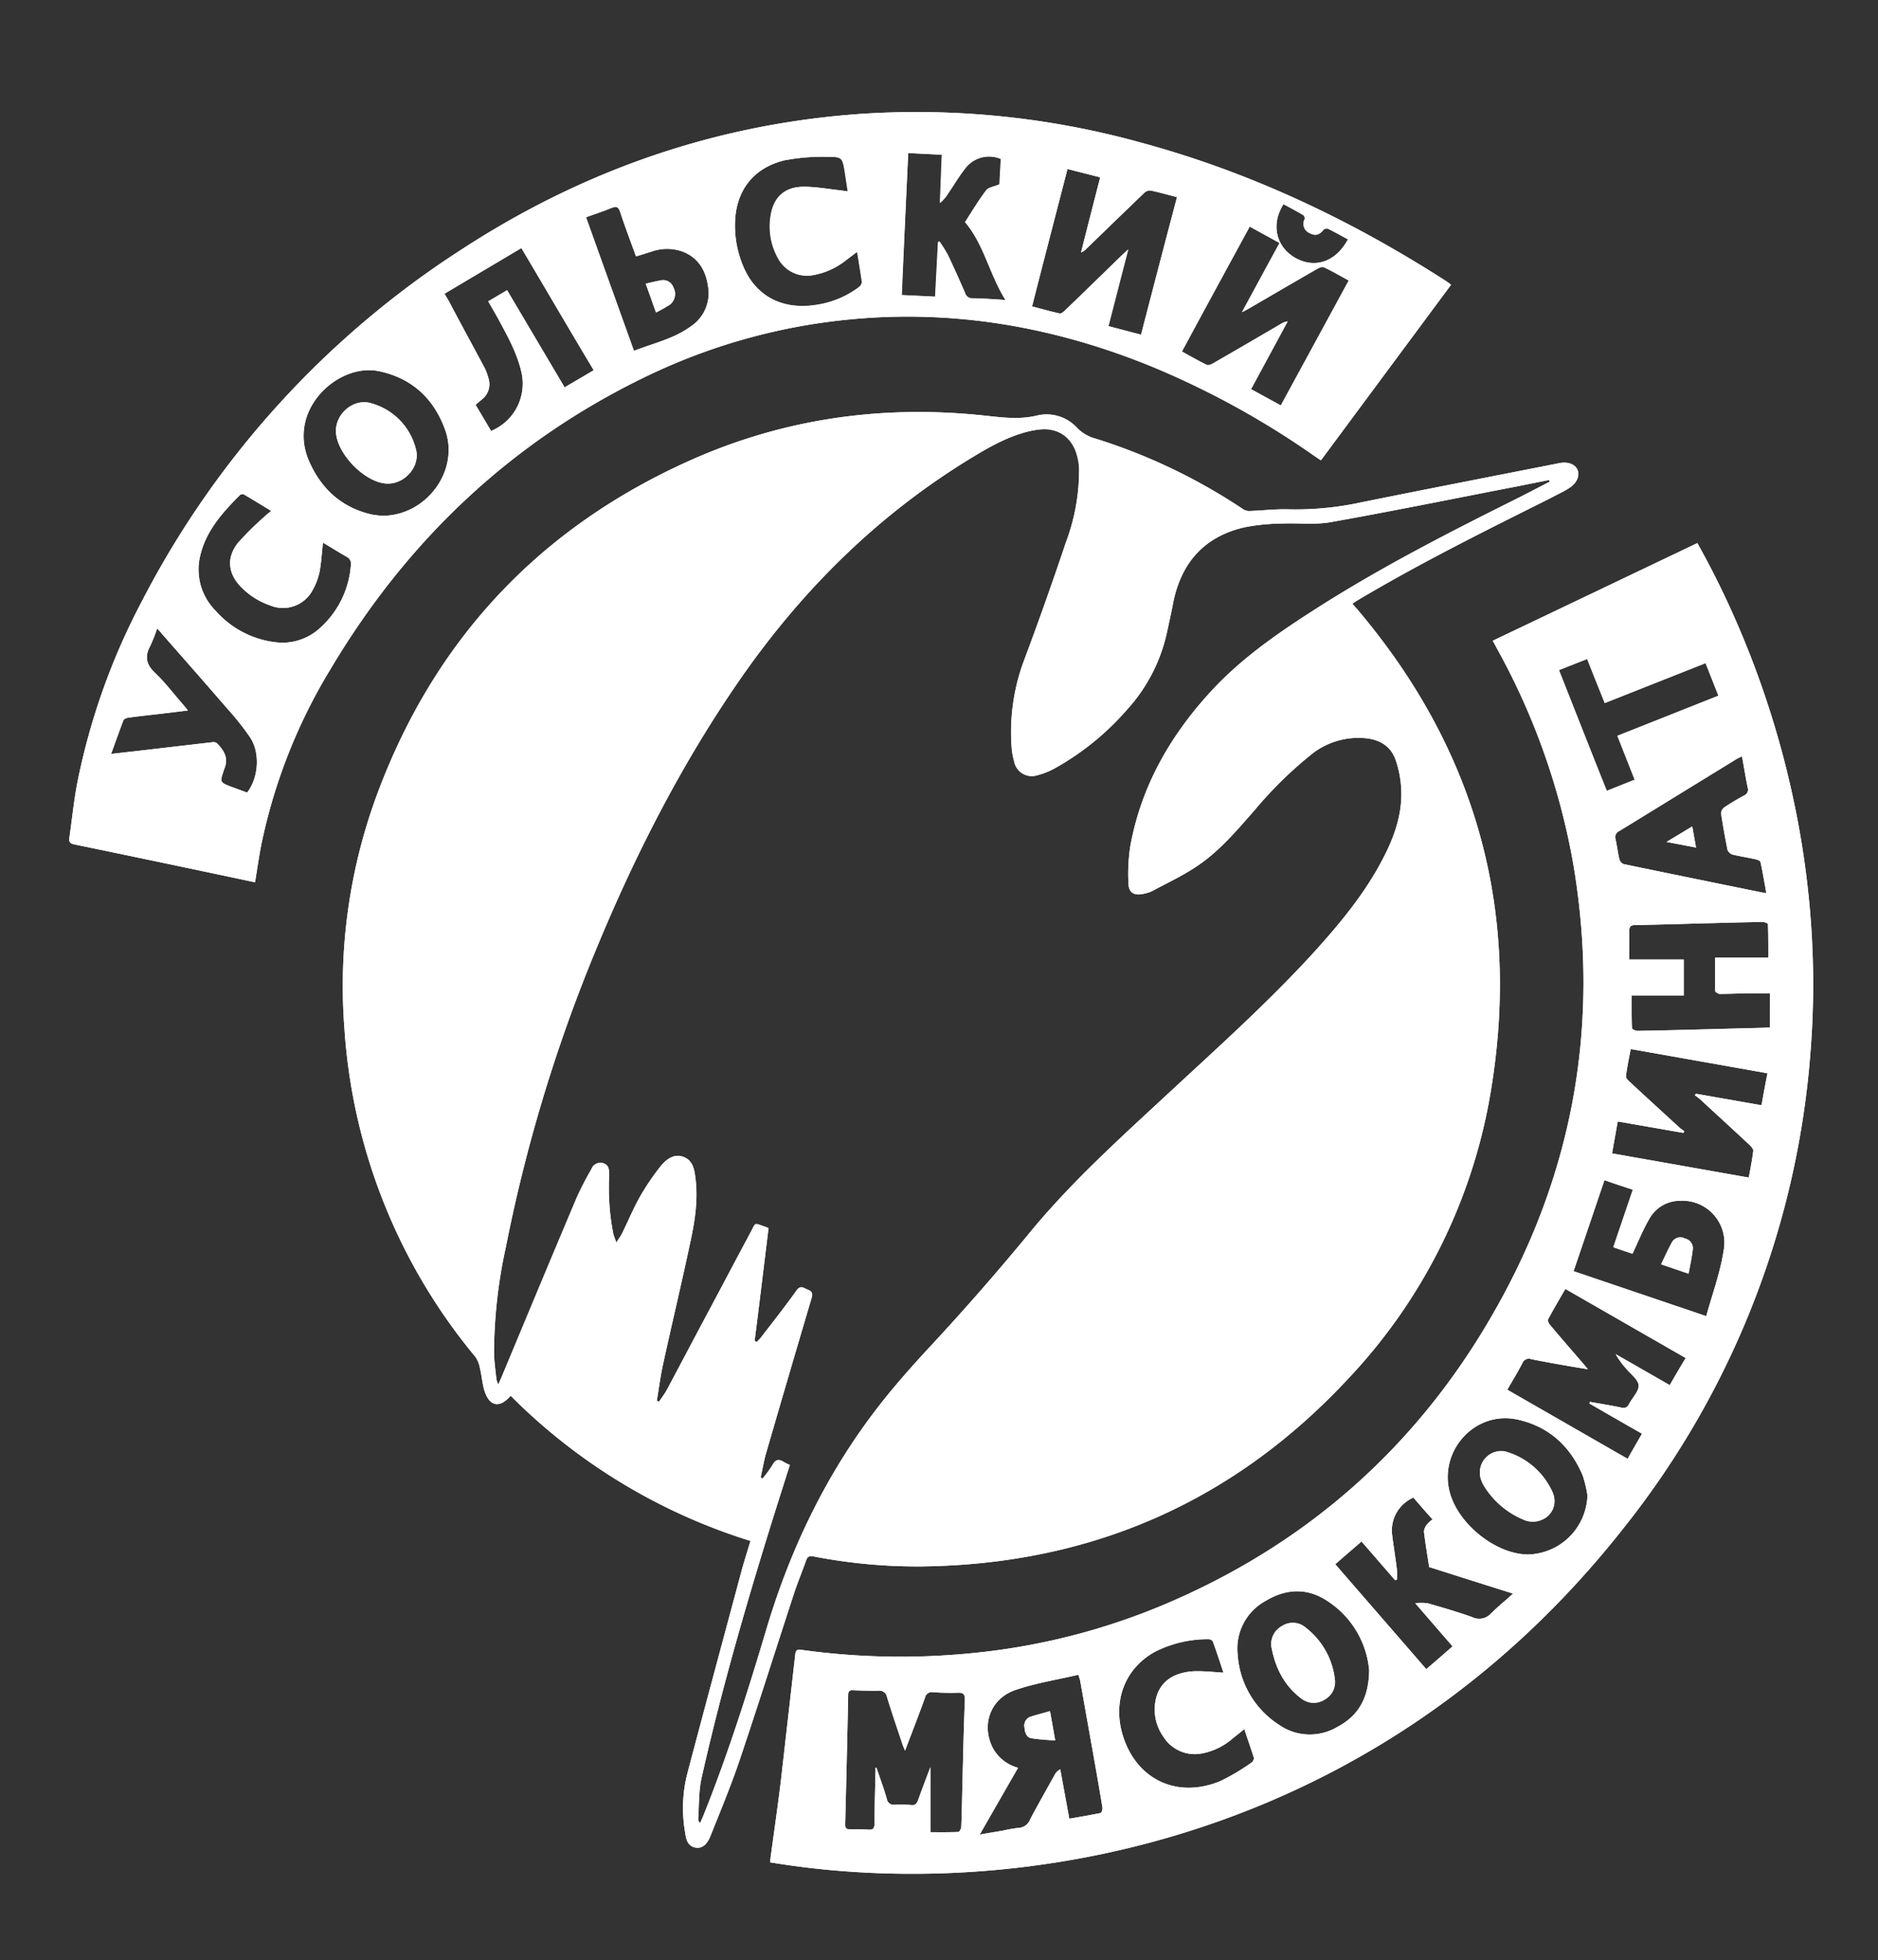 <?xml version="1.0" encoding="UTF-8"?> <svg xmlns="http://www.w3.org/2000/svg" id="Слой_1" data-name="Слой 1" viewBox="0 0 392 409"><rect x="0" y="0" width="392" height="409" fill="#333333" stroke="none"/><defs><style>.cls-1{fill:#fff;}</style></defs><title>усольский</title><path class="cls-1" d="M329.29,98.07c-.49-1.2-2-1.78-3.75-1.44-13.82,2.73-27.64,5.4-41.45,8.2A64.57,64.57,0,0,1,269,106.27c-2.77-.09-5.53.27-8.31.35a2.46,2.46,0,0,1-1.38-.49,119.47,119.47,0,0,0-30.65-14.62,8.29,8.29,0,0,1-3.86-2.27,8.62,8.62,0,0,0-8.47-2.51c-3.62.84-7.08.38-10.63,0-21.35-2.32-42,.56-61.6,9.31-31.71,14.16-53.64,37.67-65.6,70.27a115.18,115.18,0,0,0-6.61,48.24,119.41,119.41,0,0,0,27.36,68.57,6.1,6.1,0,0,1,.94,2.4c.39,1.6.49,3.3,1,4.86,1.08,3.1,3.16,3.43,5.4.83a121.42,121.42,0,0,0,50.06,30.29c-.65,2.16-1.3,4.18-1.86,6.23-3.81,14.22-7.66,28.42-11.41,42.65a29.15,29.15,0,0,0-.39,11.84c.2,1.4.46,2.95,2.17,3.26s2.62-1.13,3.16-2.47c2.1-5.27,4.29-10.51,6.1-15.88,3.88-11.52,7.54-23.13,11.32-34.68.76-2.32,1.71-4.56,2.51-6.85.3-.91.73-1,1.6-.86a113.79,113.79,0,0,0,22.54,2.08c35.46-.43,65.36-13.56,89.4-39.57A114.37,114.37,0,0,0,311.29,227c6.07-37.44-3.34-70.72-27.85-99.72-.37-.41-.72-.82-1.16-1.33.49-.32.87-.57,1.27-.81,12.63-7.51,25.78-14.06,38.92-20.62,1.27-.64,2.51-1.29,3.77-1.94a15.74,15.74,0,0,0,1.43-.84C329.14,100.76,329.78,99.27,329.29,98.07ZM317,103.84c-14.79,7.37-29.52,14.89-43.42,23.88-7.48,4.81-14.74,9.93-20.81,16.52-8.5,9.25-14.56,19.79-16.83,32.27a37.11,37.11,0,0,0-.39,7.75c0,2,1.2,2.67,3.14,2.22a7.62,7.62,0,0,0,1.72-.52c3-1.62,6.18-3.1,9.07-5,4.89-3.16,8.61-7.62,12.42-11.95a83.79,83.79,0,0,1,11.66-11.48,15.69,15.69,0,0,1,11.58-3.5c3,.32,5.21,1.72,6.2,4.59a21.77,21.77,0,0,1,1.08,5.1c.52,5.61-1.27,10.71-3.83,15.57-3.78,7.26-9,13.51-14.44,19.51C264.68,209.15,254.27,218.48,244,228c-10.07,9.35-20.33,18.55-29.08,29.2q-9.83,11.94-20.31,23.25c-3.73,4-7.38,8.08-10.75,12.36-11,14-18.7,29.79-23.82,46.87-3.94,13.22-8.11,26.34-13.24,39.16-.21.51-.45,1-.66,1.53a1.17,1.17,0,0,1-.42-.93c.2-2.79.09-5.67.69-8.38,4.37-19.5,10-38.66,16-57.7.81-2.56,1.62-5.1,2.45-7.71a10.75,10.75,0,0,1-1.26-.6c-1.05-.7-1.74-.56-2.38.63a23.26,23.26,0,0,1-2.06,2.81l-.39-.2c.37-1.69.64-3.4,1.12-5.07q4.69-16.15,9.48-32.3c.3-1,.16-1.47-.79-1.84s-1.47-1-2.34.19c-2.38,3.34-4.92,6.55-7.42,9.8a9.25,9.25,0,0,1-.86.91l-.46-.19c1-7.83,1.94-15.65,2.91-23.56-.29-.1-.64-.26-1-.37-2-.68-1.63-.86-2.65,1.07-2.94,5.49-5.84,11-8.78,16.5s-5.83,11-8.77,16.51c-.48.89-1.11,1.7-1.67,2.54-.14-.08-.3-.14-.45-.22.43-2.54.75-5.13,1.31-7.66,1.82-8.34,3.81-16.63,5.59-25,1-4.51,1.75-9.07,1.17-13.73-.22-1.84-.54-3.8-2.58-4.51s-3.64.64-4.82,2.13a50.9,50.9,0,0,0-4.21,6.24c-1.38,2.45-2.46,5.07-3.7,7.6-.29.58-.7,1.11-1.22,1.93-.29-.85-.51-1.35-.64-1.87a50.19,50.19,0,0,1-.84-12.23c0-1.07-.06-2.13-1.32-2.48a2,2,0,0,0-2.4,1.27,64.7,64.7,0,0,0-3,5.78c-5.29,12.5-10.49,25-15.73,37.56-.19.44-.4.89-.71,1.6a7.22,7.22,0,0,1-.38-1.08c-.19-1.87-.48-3.73-.5-5.61a104.19,104.19,0,0,1,2.47-22,327.85,327.85,0,0,1,18.11-60.35c8.29-20.33,18.15-39.86,30.67-57.95,13.08-18.89,29.11-34.72,48.84-46.63,3.84-2.32,7.78-4.48,12.23-5.42.21,0,.41-.08.62-.11l.6-.09c3.82-.53,6.91.57,8.22,4a16.93,16.93,0,0,1,.36,4.74,42.54,42.54,0,0,1-2.75,14.77q-4.23,12.62-8.91,25.09a42.62,42.62,0,0,0-2.43,17.49,14.43,14.43,0,0,0,.54,3.14,3.75,3.75,0,0,0,4.82,2.88,15.81,15.81,0,0,0,3.87-1.57,56.37,56.37,0,0,0,14.76-12,35.08,35.08,0,0,0,8.37-15.92c.48-2.26,1-4.51,1.42-6.77,1.76-8.34,6.67-13.69,15.07-15.53a43.31,43.31,0,0,1,7.49-.73c3.41-.16,6.91.3,10.23-.29,12.34-2.19,24.65-4.69,37-7.09,2.88-.55,5.75-1.14,8.63-1.71.05.13.08.24.13.36Z"></path><path class="cls-1" d="M354.29,113.31c-14.25,6.8-28.42,13.57-42.7,20.37l.87,1.62a144.18,144.18,0,0,1,15.94,45c5.7,33.66-.1,65.31-17.3,94.73C295,302.66,272,322.65,242.47,335a137.3,137.3,0,0,1-39.24,9.88,150.33,150.33,0,0,1-35.91-.65c-1-.15-1.23.12-1.33,1-1,8.79-2,17.57-3,26.34-.66,5.42-1.45,10.84-2.18,16.24,0,.25,0,.51-.05.75,51.86,8.62,126.65-4.15,178.34-70A181.27,181.27,0,0,0,378,218.26C381,177.35,369.21,139.87,354.29,113.31ZM200.83,374.69c-.05,2.18-.08,4.37-.19,6.53,0,.35-.4,1-.62,1-1.94.08-3.89.05-5.82.05V368.7c-.95,2.51-1.79,4.7-2.57,6.9-.27.74-.63,1.11-1.48,1a26.44,26.44,0,0,0-3.33-.06,1.47,1.47,0,0,1-1.72-1.25c-.63-2.2-1.43-4.33-2.16-6.49l-.19,0a5.78,5.78,0,0,0,0,.58c-.08,3.72-.19,7.44-.22,11.16,0,.95-.32,1.27-1.27,1.2-1.28-.08-2.56-.09-3.85-.08-.75,0-1-.2-1-1q.36-13.51.63-27c0-.78.27-1.06,1.05-1,1.75.06,3.5.12,5.24.09a1.6,1.6,0,0,1,1.82,1.34c1,3.29,2.14,6.56,3.22,9.83.13.37.29.72.54,1.35,1.49-3.94,2.89-7.51,4.19-11.12a1.43,1.43,0,0,1,1.69-1.08c1.71.11,3.41.16,5.13.1,1.19-.05,1.51.34,1.48,1.52C201.13,361.38,201,368,200.83,374.69ZM363.62,157.81c.41,2.32.75,4.41,1.17,6.49a1.29,1.29,0,0,1-.73,1.66c-1.43.78-2.82,1.6-4.17,2.51a1.61,1.61,0,0,0-.64,1.25c.37,2.54.83,5.05,1.33,7.56a1.69,1.69,0,0,0,1,1c1.62.4,3.27.64,4.89,1,.38.09,1,.33,1,.58.46,2.08.8,4.17,1.21,6.41-.49,0-.71,0-.92-.07q-14.42-2.93-28.85-5.91a1.55,1.55,0,0,1-.89-1c-.33-1.37-.49-2.78-.79-4.15a1.4,1.4,0,0,1,.79-1.76c8.15-5,16.28-10,24.43-15A13.09,13.09,0,0,1,363.62,157.81Zm-38.21-18,5.88-2.32c1.25,3.17,2.45,6.15,3.67,9.2L356,138.36c.94,2.34,1.78,4.5,2.69,6.79l-21.09,8.37c1.24,3.14,2.4,6.1,3.61,9.16L335.39,165C332,156.55,328.75,148.24,325.41,139.82Zm-95.7,238.46c-2.11.44-4.26.79-6.51,1.19-.65-3.53-1.27-6.93-1.89-10.31a2.6,2.6,0,0,0-1.12,1.08c-1.73,3.1-3.47,6.17-5.13,9.29a2.74,2.74,0,0,1-2.46,1.85,28.7,28.7,0,0,0-3.27.57c-1.56.27-3.12.52-4.83.83,2.73-4.77,5.34-9.3,8-13.94a8.47,8.47,0,0,1-5.25-4.1c-2.49-4.82-.55-10.35,4.71-12.13,4.21-1.45,8.67-2.13,13.13-3.18.19.65.32.92.37,1.21.86,4.78,1.7,9.58,2.56,14.36.71,4,1.43,8.07,2.09,12.1C230.19,377.49,229.93,378.23,229.71,378.28Zm31.44-10.47a43.91,43.91,0,0,1-6.48,3.83c-8.83,3.64-17.17-.21-20.15-9.06-2.46-7.32.15-14.45,6.58-17.95A24.41,24.41,0,0,1,252.22,342a1.21,1.21,0,0,1,.92.43c.77,2.11,1.47,4.24,2.24,6.56l-2.36-.17a35.71,35.71,0,0,0-3.58-.14c-4.49.19-7.35,2.19-8.18,5.84a9.83,9.83,0,0,0,1.57,7.82,7.73,7.73,0,0,0,8,3.51,13.57,13.57,0,0,0,6.58-3.24c.73-.56,1.45-1.15,2.32-1.85.71,2.15,1.38,4.06,2,6A1.24,1.24,0,0,1,261.15,367.81Zm18.11-7.56a11.25,11.25,0,0,1-12.37-.43,18.85,18.85,0,0,1-8.55-14.63A11.3,11.3,0,0,1,264.2,334c4.12-2.48,8.39-2.75,12.49-.21a19.25,19.25,0,0,1,9.1,14.71C285.71,354.32,283.53,357.93,279.26,360.25Zm32-23.66a3.29,3.29,0,0,1-4,.8c-3.05-1.08-6.18-2-9.29-2.88a10.57,10.57,0,0,0-2.56,0l7.79,9c-1.86,1.62-3.59,3.13-5.49,4.75l-19-21.89,5.48-4.75c2.42,2.78,4.72,5.44,7,8.07a3,3,0,0,0,.4-.11,17.7,17.7,0,0,0,0-2.06c-.31-2.42-.69-4.82-1-7.23a7.47,7.47,0,0,1,4.43-7.82c1.29,1.48,2.59,3,4,4.55a5.63,5.63,0,0,0-1.11,1,2.85,2.85,0,0,0-.69,1.52c.32,2.61.75,5.21,1.1,7.42,5.85,1.86,11.52,3.66,17.49,5.53C314.21,334,312.64,335.18,311.3,336.59ZM319,324.33c-6.44,0-14.06-5.83-16.19-12.31-2.91-8.92,4.89-17.86,14-15.83,6.45,1.43,10.95,5.53,13.54,11.62a24.83,24.83,0,0,1,1,4.19A12.73,12.73,0,0,1,319,324.33ZM348.53,289c-3.83-2.21-7.57-4.34-11.28-6.47a16.18,16.18,0,0,0,2.16,3c.93,1.15,2.51,2.24,2.62,3.47s-1.27,2.59-2,3.92a1.26,1.26,0,0,1-1.62.76c-2.16-.46-4.35-.81-6.53-1.19,0,.11-.09.21-.14.32,3.62,2.1,7.26,4.19,11,6.32-1.05,1.81-2,3.46-3,5.24l-25.12-14.42c1.11-1.92,2.2-3.7,3.16-5.56a1.43,1.43,0,0,1,1.85-.81c2.59.51,5.21,1,7.8,1.43,1.22.22,2.44.41,4,.67-.46-.58-.7-.86-.94-1.15-2.32-2.68-4.64-5.35-6.92-8.07-.27-.3-.59-.92-.45-1.16,1.13-2.13,2.37-4.21,3.62-6.38l25.12,14.42C350.66,285.31,349.61,287.11,348.53,289Zm11.21-27.87c-.7,4.5-2.33,8.87-3.59,13.47l-27.69-9.38c2.16-6.37,4.29-12.62,6.44-19,2,.72,3.94,1.35,5.92,2-1.38,4.08-2.72,8-4.07,12,1.4.49,2.74.94,4,1.36,1.2-2.52,2.19-5,3.51-7.26a7.3,7.3,0,0,1,6.45-3.79A8.76,8.76,0,0,1,359.74,261.13Zm7.95-30.53L354,228.2a3.15,3.15,0,0,0-.22.33,12.41,12.41,0,0,1,1,.75c3.49,3.21,7,6.42,10.45,9.64.34.32.78.85.73,1.23-.22,1.81-.58,3.59-.93,5.54l-28.54-5.05c.4-2.26.78-4.39,1.18-6.66l13.71,2.39c.06-.12.13-.23.19-.34-.33-.25-.68-.49-1-.76-3.5-3.21-7-6.4-10.47-9.63-.32-.28-.76-.76-.71-1.09.23-1.88.62-3.74,1-5.68,9.6,1.7,19,3.36,28.54,5.06C368.48,226.2,368.08,228.36,367.69,230.6Zm1.73-16.22c-.45,0-.91.05-1.37.06l-14.47.38c-3.93.1-7.85.21-11.77.26-.42,0-1.16-.34-1.16-.54-.1-2.19-.07-4.39-.07-6.85h10.87v-7.5H340.07c0-2,.07-3.89,0-5.8,0-1.06.27-1.38,1.35-1.39,4.91-.08,9.81-.24,14.71-.37,3.94-.1,7.87-.21,11.79-.27.38,0,1.11.29,1.11.44.08,2.24.07,4.48.07,7H358c0,2.5,0,4.72,0,6.93,0,.22.62.62.95.64,1.91,0,3.83-.1,5.75-.13,1.53,0,3.05,0,4.74,0Z"></path><path class="cls-1" d="M301.74,58.58C282,45.9,260.93,35.91,238.18,29.76a175.56,175.56,0,0,0-58.5-6c-30.26,2.12-58,11.79-83.37,28.31A192.07,192.07,0,0,0,29.64,125.4,139.35,139.35,0,0,0,16.2,163c-.77,3.89-1.15,7.85-1.72,11.77-.11.81.08,1.21,1,1.4Q34,180,52.56,183.94c.21.05.41.06.68.11.45-2.7.81-5.34,1.34-8A115.11,115.11,0,0,1,69,139.59c16-26.88,37.79-47.54,66.07-61.14a124.84,124.84,0,0,1,42.1-11.78c21.94-2.16,43,1.55,63.27,9.83A177.28,177.28,0,0,1,274.5,95.23l1.22.81,27.16-36.62A14,14,0,0,0,301.74,58.58Zm-33.84-16c1.37.73,2.75,1.47,4.1,2.26a.93.93,0,0,1,.35.81,2.1,2.1,0,0,0,1.08,3c1.29.67,2.08.22,2.86-.76a1,1,0,0,1,.95-.16c1.37.67,2.7,1.43,4.12,2.19-2.56,4.77-7,6.21-11.14,3.78C266.3,51.37,265.28,46.74,267.9,42.61ZM51.59,165.37l-3.08-1.13c-2.65-1-2.65-1-1.78-3.54a6.26,6.26,0,0,1,.21-.61c.76-2.11-.31-3.63-1.64-5a1.21,1.21,0,0,0-.92-.24l-11.19,1.3c-3.2.38-6.41.75-10,1.15.92-2.51,1.7-4.75,2.57-7,.11-.29.65-.51,1-.56,2.19-.3,4.4-.54,6.59-.79,1.91-.22,3.8-.46,5.88-.72-.4-.47-.65-.81-.92-1.12-2-2.26-3.78-4.66-5.94-6.71-1.88-1.78-2.2-3.45-1-5.65a30.72,30.72,0,0,0,1.43-3.64c.46.51.76.81,1,1.13,4.64,5.29,9.3,10.58,13.9,15.9a55.5,55.5,0,0,1,4.44,5.61C54.36,157,54,162.21,51.59,165.37Zm15.16-34.3A11.58,11.58,0,0,1,57.5,134,19.75,19.75,0,0,1,45,127.42a12.19,12.19,0,0,1-3.12-11.84c1.27-5,4.66-8.74,8.2-12.3a.89.89,0,0,1,.78-.15c1.89,1.11,3.75,2.25,5.75,3.47-.64.53-1.08.86-1.46,1.24a63,63,0,0,0-5.45,5.39c-2.46,3.07-2.15,6.4.59,9.21a15.3,15.3,0,0,0,6.11,3.88A7,7,0,0,0,65.32,123a13,13,0,0,0,1.38-3.7c.37-1.91.46-3.88.71-6.08,1.72,1,3.29,2,4.91,2.93a1.6,1.6,0,0,1,.92,1.75A19.52,19.52,0,0,1,66.75,131.07ZM79.9,107.61a17.64,17.64,0,0,1-2.29-.26c-6.38-1.44-10.67-5.46-13.17-11.31-4.51-10.64,6.2-20.35,14.62-18.6,6.94,1.43,11.5,5.75,13.84,12.2C96,98.17,89,107.57,79.9,107.61Zm37.95-26.79-12-20.27-3.94,2.32c.72,1.25,1.37,2.37,2,3.49,1.92,3.58,3.94,7.11,4.88,11.09a10.66,10.66,0,0,1-6.28,12.46c-1.08-1.8-2.14-3.62-3.24-5.45l1.29-1.1a4,4,0,0,0,1.38-4.48,11.6,11.6,0,0,0-.72-2c-2.46-4.62-5-9.24-7.43-13.87-.3-.55-.64-1.08-1-1.73l16.06-9.51c5.07,8.53,10,17,15.11,25.51Zm26.36-12.74c-3.54,2.61-7.82,3.53-11.93,5.15-3.35-9.34-6.67-18.56-10-27.88,1.9-.69,3.69-1.26,5.41-2,1-.43,1.39-.15,1.73.84,1,3.06,2.17,6.1,3.32,9.29l3.21-1a9.7,9.7,0,0,1,6.53,0c3.32,1.29,4.84,4,5.3,7.28A8.29,8.29,0,0,1,144.21,68.08Zm35-8.15a19.53,19.53,0,0,1-9.15,3.7c-6.82,1-12.33-1.89-14.91-7.93A22,22,0,0,1,153.41,47c0-7.09,3.81-12.12,10.74-13.63a41.25,41.25,0,0,1,8.26-.66c3.4,0,3.4.07,3.94,3.4.19,1.24.36,2.47.59,3.83l-1.32-.2c-2.54-.27-5.09-.75-7.63-.78-4.19-.07-6.62,2.13-7.19,6.27a13.58,13.58,0,0,0,1.52,8.55,6.81,6.81,0,0,0,7.4,3.61,15.1,15.1,0,0,0,6.61-2.94c.78-.59,1.56-1.18,2.56-1.92.37,2.31.71,4.32,1,6.35A1.53,1.53,0,0,1,179.18,59.93ZM203,62.22a1.54,1.54,0,0,1-1.6-1.11c-1.18-2.71-2.37-5.39-3.62-8a31.53,31.53,0,0,0-1.72-2.75l-.29.13c-.2,3.76-.39,7.51-.6,11.39l-7-.34c.48-9.93.94-19.71,1.4-29.61,2.4.13,4.64.24,7,.35-.15,3.45-.27,6.77-.4,10.07a8.94,8.94,0,0,0,1.73-2.05c1.23-1.79,2.32-3.68,3.69-5.37a6.27,6.27,0,0,1,7.29-1.76c-.11,1.91-.21,3.84-.29,5.29-1.17.49-2.3.62-2.78,1.25-1.6,2.13-3,4.44-4.4,6.63,4,4.72,5.07,10.88,8.44,16.25C207.34,62.41,205.18,62.25,203,62.22Zm35.13,7.62-6.82-1.79c1.37-5.34,2.7-10.5,4.13-16l-1.32,1.23c-3.95,3.84-7.89,7.69-11.86,11.5-.31.3-.81.7-1.15.62-1.89-.41-3.76-.95-5.75-1.46,2.51-9.65,5-19.11,7.45-28.68L229.65,37c-1.37,5.32-2.7,10.5-4,15.66a2.79,2.79,0,0,0,1.11-.75c4-3.87,8-7.75,12-11.59a1.85,1.85,0,0,1,1.36-.58c1.8.37,3.56.88,5.56,1.39C243.1,50.78,240.64,60.25,238.15,69.84Zm29.18,14.75c-2.14-1.18-4.11-2.24-6.21-3.4l7.64-14.13a3.62,3.62,0,0,0-1.43.54c-4.69,2.74-9.36,5.47-14.06,8.17-.41.24-1.05.52-1.38.36-1.75-.85-3.43-1.82-5.2-2.79,4.75-8.77,9.44-17.37,14.17-26.06l6.22,3.42c-2.63,4.81-5.15,9.47-7.85,14.44.67-.35,1-.51,1.32-.7,4.75-2.76,9.5-5.54,14.28-8.29.43-.26,1.13-.57,1.48-.4,1.73.81,3.38,1.78,5.21,2.78C276.74,67.3,272.05,75.91,267.33,84.59Z"></path><path class="cls-1" d="M220.24,363.09a45.37,45.37,0,0,1-4.91-.43c-1.2-.22-1.41-1.33-1.51-2.4a1.89,1.89,0,0,1,1.34-2.08c1.29-.41,2.59-.74,4-1.14C219.53,359,219.85,360.82,220.24,363.09Z"></path><path class="cls-1" d="M353.32,260.72c-.19,1.62-.55,3.22-.87,5l-5.69-1.94c.78-1.59,1.43-3.07,2.2-4.47a2,2,0,0,1,2.65-.9A2.08,2.08,0,0,1,353.32,260.72Z"></path><path class="cls-1" d="M276.48,354.59a4,4,0,0,1-4.69-.12c-3.74-2.74-5.65-6.58-6.43-11.05a4.3,4.3,0,0,1,2.32-4.16,4.08,4.08,0,0,1,4.81.32,15.82,15.82,0,0,1,6.14,10.82A4,4,0,0,1,276.48,354.59Z"></path><path class="cls-1" d="M321.9,317.05a4.71,4.71,0,0,1-4.08-.06,17.63,17.63,0,0,1-8.09-7,6.38,6.38,0,0,1-.75-1.87,4.47,4.47,0,0,1,5.12-5.28,15.23,15.23,0,0,1,10.1,8.87A4.19,4.19,0,0,1,321.9,317.05Z"></path><path class="cls-1" d="M354,176.82l-6.11-1.16,5.33-3.21C353.51,174,353.75,175.27,354,176.82Z"></path><path class="cls-1" d="M80.82,100.9c-4.64-.11-10.72-6.39-10.7-11,0-3.7,3.81-6.85,7.38-5.75a13.21,13.21,0,0,1,9.28,9.55C87.77,97.28,84.54,101,80.82,100.9Z"></path><path class="cls-1" d="M139.81,63.57a31.08,31.08,0,0,1-2.89,1.63c-.78-2.16-1.43-4-2.15-6,1.15-.24,2.08-.5,3-.65A2.26,2.26,0,0,1,140.57,60,2.83,2.83,0,0,1,139.81,63.57Z"></path><path class="cls-1" d="M140.57,60a2.26,2.26,0,0,0-2.76-1.47c-1,.15-1.89.41-3,.65.72,2,1.37,3.87,2.15,6a31.08,31.08,0,0,0,2.89-1.63A2.83,2.83,0,0,0,140.57,60Zm0,0a2.26,2.26,0,0,0-2.76-1.47c-1,.15-1.89.41-3,.65.72,2,1.37,3.87,2.15,6a31.08,31.08,0,0,0,2.89-1.63A2.83,2.83,0,0,0,140.57,60ZM86.78,93.69a13.21,13.21,0,0,0-9.28-9.55c-3.57-1.1-7.37,2-7.38,5.75,0,4.62,6.06,10.9,10.7,11C84.54,101,87.77,97.28,86.78,93.69ZM140.57,60a2.26,2.26,0,0,0-2.76-1.47c-1,.15-1.89.41-3,.65.72,2,1.37,3.87,2.15,6a31.08,31.08,0,0,0,2.89-1.63A2.83,2.83,0,0,0,140.57,60ZM86.78,93.69a13.21,13.21,0,0,0-9.28-9.55c-3.57-1.1-7.37,2-7.38,5.75,0,4.62,6.06,10.9,10.7,11C84.54,101,87.77,97.28,86.78,93.69ZM140.57,60a2.26,2.26,0,0,0-2.76-1.47c-1,.15-1.89.41-3,.65.72,2,1.37,3.87,2.15,6a31.08,31.08,0,0,0,2.89-1.63A2.83,2.83,0,0,0,140.57,60ZM86.78,93.69a13.21,13.21,0,0,0-9.28-9.55c-3.57-1.1-7.37,2-7.38,5.75,0,4.62,6.06,10.9,10.7,11C84.54,101,87.77,97.28,86.78,93.69ZM140.57,60a2.26,2.26,0,0,0-2.76-1.47c-1,.15-1.89.41-3,.65.72,2,1.37,3.87,2.15,6a31.08,31.08,0,0,0,2.89-1.63A2.83,2.83,0,0,0,140.57,60ZM86.78,93.69a13.21,13.21,0,0,0-9.28-9.55c-3.57-1.1-7.37,2-7.38,5.75,0,4.62,6.06,10.9,10.7,11C84.54,101,87.77,97.28,86.78,93.69ZM140.57,60a2.26,2.26,0,0,0-2.76-1.47c-1,.15-1.89.41-3,.65.72,2,1.37,3.87,2.15,6a31.08,31.08,0,0,0,2.89-1.63A2.83,2.83,0,0,0,140.57,60ZM86.78,93.69a13.21,13.21,0,0,0-9.28-9.55c-3.57-1.1-7.37,2-7.38,5.75,0,4.62,6.06,10.9,10.7,11C84.54,101,87.77,97.28,86.78,93.69ZM140.57,60a2.26,2.26,0,0,0-2.76-1.47c-1,.15-1.89.41-3,.65.72,2,1.37,3.87,2.15,6a31.08,31.08,0,0,0,2.89-1.63A2.83,2.83,0,0,0,140.57,60ZM353.24,172.45l-5.33,3.21,6.11,1.16C353.75,175.27,353.51,174,353.24,172.45ZM86.78,93.69a13.21,13.21,0,0,0-9.28-9.55c-3.57-1.1-7.37,2-7.38,5.75,0,4.62,6.06,10.9,10.7,11C84.54,101,87.77,97.28,86.78,93.69ZM140.57,60a2.26,2.26,0,0,0-2.76-1.47c-1,.15-1.89.41-3,.65.72,2,1.37,3.87,2.15,6a31.08,31.08,0,0,0,2.89-1.63A2.83,2.83,0,0,0,140.57,60ZM353.24,172.45l-5.33,3.21,6.11,1.16C353.75,175.27,353.51,174,353.24,172.45ZM86.78,93.69a13.21,13.21,0,0,0-9.28-9.55c-3.57-1.1-7.37,2-7.38,5.75,0,4.62,6.06,10.9,10.7,11C84.54,101,87.77,97.28,86.78,93.69ZM140.57,60a2.26,2.26,0,0,0-2.76-1.47c-1,.15-1.89.41-3,.65.72,2,1.37,3.87,2.15,6a31.08,31.08,0,0,0,2.89-1.63A2.83,2.83,0,0,0,140.57,60ZM353.24,172.45l-5.33,3.21,6.11,1.16C353.75,175.27,353.51,174,353.24,172.45ZM86.78,93.69a13.21,13.21,0,0,0-9.28-9.55c-3.57-1.1-7.37,2-7.38,5.75,0,4.62,6.06,10.9,10.7,11C84.54,101,87.77,97.28,86.78,93.69ZM140.57,60a2.26,2.26,0,0,0-2.76-1.47c-1,.15-1.89.41-3,.65.72,2,1.37,3.87,2.15,6a31.08,31.08,0,0,0,2.89-1.63A2.83,2.83,0,0,0,140.57,60ZM353.24,172.45l-5.33,3.21,6.11,1.16C353.75,175.27,353.51,174,353.24,172.45Zm-1.63,85.92a2,2,0,0,0-2.65.9c-.77,1.4-1.42,2.88-2.2,4.47l5.69,1.94c.32-1.74.68-3.34.87-5A2.08,2.08,0,0,0,351.61,258.37ZM86.78,93.69a13.21,13.21,0,0,0-9.28-9.55c-3.57-1.1-7.37,2-7.38,5.75,0,4.62,6.06,10.9,10.7,11C84.54,101,87.77,97.28,86.78,93.69ZM140.57,60a2.26,2.26,0,0,0-2.76-1.47c-1,.15-1.89.41-3,.65.72,2,1.37,3.87,2.15,6a31.08,31.08,0,0,0,2.89-1.63A2.83,2.83,0,0,0,140.57,60Zm211,198.38a2,2,0,0,0-2.65.9c-.77,1.4-1.42,2.88-2.2,4.47l5.69,1.94c.32-1.74.68-3.34.87-5A2.08,2.08,0,0,0,351.61,258.37Zm1.63-85.92-5.33,3.21,6.11,1.16C353.75,175.27,353.51,174,353.24,172.45ZM86.78,93.69a13.21,13.21,0,0,0-9.28-9.55c-3.57-1.1-7.37,2-7.38,5.75,0,4.62,6.06,10.9,10.7,11C84.54,101,87.77,97.28,86.78,93.69ZM140.57,60a2.26,2.26,0,0,0-2.76-1.47c-1,.15-1.89.41-3,.65.72,2,1.37,3.87,2.15,6a31.08,31.08,0,0,0,2.89-1.63A2.83,2.83,0,0,0,140.57,60ZM353.24,172.45l-5.33,3.21,6.11,1.16C353.75,175.27,353.51,174,353.24,172.45Zm-1.63,85.92a2,2,0,0,0-2.65.9c-.77,1.4-1.42,2.88-2.2,4.47l5.69,1.94c.32-1.74.68-3.34.87-5A2.08,2.08,0,0,0,351.61,258.37ZM86.78,93.69a13.21,13.21,0,0,0-9.28-9.55c-3.57-1.1-7.37,2-7.38,5.75,0,4.62,6.06,10.9,10.7,11C84.54,101,87.77,97.28,86.78,93.69ZM140.57,60a2.26,2.26,0,0,0-2.76-1.47c-1,.15-1.89.41-3,.65.72,2,1.37,3.87,2.15,6a31.08,31.08,0,0,0,2.89-1.63A2.83,2.83,0,0,0,140.57,60ZM324.2,311.7a15.23,15.23,0,0,0-10.1-8.87,4.47,4.47,0,0,0-5.12,5.28,6.38,6.38,0,0,0,.75,1.87,17.63,17.63,0,0,0,8.09,7,4.71,4.71,0,0,0,4.08.06A4.19,4.19,0,0,0,324.2,311.7Zm27.41-53.33a2,2,0,0,0-2.65.9c-.77,1.4-1.42,2.88-2.2,4.47l5.69,1.94c.32-1.74.68-3.34.87-5A2.08,2.08,0,0,0,351.61,258.37Zm1.63-85.92-5.33,3.21,6.11,1.16C353.75,175.27,353.51,174,353.24,172.45ZM86.78,93.69a13.21,13.21,0,0,0-9.28-9.55c-3.57-1.1-7.37,2-7.38,5.75,0,4.62,6.06,10.9,10.7,11C84.54,101,87.77,97.28,86.78,93.69ZM140.57,60a2.26,2.26,0,0,0-2.76-1.47c-1,.15-1.89.41-3,.65.72,2,1.37,3.87,2.15,6a31.08,31.08,0,0,0,2.89-1.63A2.83,2.83,0,0,0,140.57,60ZM324.2,311.7a15.23,15.23,0,0,0-10.1-8.87,4.47,4.47,0,0,0-5.12,5.28,6.38,6.38,0,0,0,.75,1.87,17.63,17.63,0,0,0,8.09,7,4.71,4.71,0,0,0,4.08.06A4.19,4.19,0,0,0,324.2,311.7Zm29-139.25-5.33,3.21,6.11,1.16C353.75,175.27,353.51,174,353.24,172.45Zm-1.63,85.92a2,2,0,0,0-2.65.9c-.77,1.4-1.42,2.88-2.2,4.47l5.69,1.94c.32-1.74.68-3.34.87-5A2.08,2.08,0,0,0,351.61,258.37ZM86.78,93.69a13.21,13.21,0,0,0-9.28-9.55c-3.57-1.1-7.37,2-7.38,5.75,0,4.62,6.06,10.9,10.7,11C84.54,101,87.77,97.28,86.78,93.69ZM140.57,60a2.26,2.26,0,0,0-2.76-1.47c-1,.15-1.89.41-3,.65.72,2,1.37,3.87,2.15,6a31.08,31.08,0,0,0,2.89-1.63A2.83,2.83,0,0,0,140.57,60ZM278.63,350.4a15.82,15.82,0,0,0-6.14-10.82,4.08,4.08,0,0,0-4.81-.32,4.3,4.3,0,0,0-2.32,4.16c.78,4.47,2.69,8.31,6.43,11.05a4.42,4.42,0,0,0,6.84-4.07Zm45.57-38.7a15.23,15.23,0,0,0-10.1-8.87,4.47,4.47,0,0,0-5.12,5.28,6.38,6.38,0,0,0,.75,1.87,17.63,17.63,0,0,0,8.09,7,4.71,4.71,0,0,0,4.08.06A4.19,4.19,0,0,0,324.2,311.7Zm27.41-53.33a2,2,0,0,0-2.65.9c-.77,1.4-1.42,2.88-2.2,4.47l5.69,1.94c.32-1.74.68-3.34.87-5A2.08,2.08,0,0,0,351.61,258.37Zm-73,92a15.82,15.82,0,0,0-6.14-10.82,4.08,4.08,0,0,0-4.81-.32,4.3,4.3,0,0,0-2.32,4.16c.78,4.47,2.69,8.31,6.43,11.05a4.42,4.42,0,0,0,6.84-4.07Zm74.61-177.95-5.33,3.21,6.11,1.16C353.75,175.27,353.51,174,353.24,172.45ZM86.78,93.69a13.21,13.21,0,0,0-9.28-9.55c-3.57-1.1-7.37,2-7.38,5.75,0,4.62,6.06,10.9,10.7,11C84.54,101,87.77,97.28,86.78,93.69ZM140.57,60a2.26,2.26,0,0,0-2.76-1.47c-1,.15-1.89.41-3,.65.72,2,1.37,3.87,2.15,6a31.08,31.08,0,0,0,2.89-1.63A2.83,2.83,0,0,0,140.57,60ZM324.2,311.7a15.23,15.23,0,0,0-10.1-8.87,4.47,4.47,0,0,0-5.12,5.28,6.38,6.38,0,0,0,.75,1.87,17.63,17.63,0,0,0,8.09,7,4.71,4.71,0,0,0,4.08.06A4.19,4.19,0,0,0,324.2,311.7Zm29-139.25-5.33,3.21,6.11,1.16C353.75,175.27,353.51,174,353.24,172.45Zm-1.63,85.92a2,2,0,0,0-2.65.9c-.77,1.4-1.42,2.88-2.2,4.47l5.69,1.94c.32-1.74.68-3.34.87-5A2.08,2.08,0,0,0,351.61,258.37ZM86.78,93.69a13.21,13.21,0,0,0-9.28-9.55c-3.57-1.1-7.37,2-7.38,5.75,0,4.62,6.06,10.9,10.7,11C84.54,101,87.77,97.28,86.78,93.69ZM140.57,60a2.26,2.26,0,0,0-2.76-1.47c-1,.15-1.89.41-3,.65.72,2,1.37,3.87,2.15,6a31.08,31.08,0,0,0,2.89-1.63A2.83,2.83,0,0,0,140.57,60ZM219.18,357c-1.43.4-2.73.73-4,1.14a1.89,1.89,0,0,0-1.34,2.08c.1,1.07.31,2.18,1.51,2.4a45.37,45.37,0,0,0,4.91.43C219.85,360.82,219.53,359,219.18,357Zm59.45-6.64a15.82,15.82,0,0,0-6.14-10.82,4.08,4.08,0,0,0-4.81-.32,4.3,4.3,0,0,0-2.32,4.16c.78,4.47,2.69,8.31,6.43,11.05a4.42,4.42,0,0,0,6.84-4.07Zm45.57-38.7a15.23,15.23,0,0,0-10.1-8.87,4.47,4.47,0,0,0-5.12,5.28,6.38,6.38,0,0,0,.75,1.87,17.63,17.63,0,0,0,8.09,7,4.71,4.71,0,0,0,4.08.06A4.19,4.19,0,0,0,324.2,311.7Zm27.41-53.33a2,2,0,0,0-2.65.9c-.77,1.4-1.42,2.88-2.2,4.47l5.69,1.94c.32-1.74.68-3.34.87-5A2.08,2.08,0,0,0,351.61,258.37Zm-73,92a15.82,15.82,0,0,0-6.14-10.82,4.08,4.08,0,0,0-4.81-.32,4.3,4.3,0,0,0-2.32,4.16c.78,4.47,2.69,8.31,6.43,11.05a4.42,4.42,0,0,0,6.84-4.07ZM219.18,357c-1.43.4-2.73.73-4,1.14a1.89,1.89,0,0,0-1.34,2.08c.1,1.07.31,2.18,1.51,2.4a45.37,45.37,0,0,0,4.91.43C219.85,360.82,219.53,359,219.18,357ZM353.24,172.45l-5.33,3.21,6.11,1.16C353.75,175.27,353.51,174,353.24,172.45ZM86.78,93.69a13.21,13.21,0,0,0-9.28-9.55c-3.57-1.1-7.37,2-7.38,5.75,0,4.62,6.06,10.9,10.7,11C84.54,101,87.77,97.28,86.78,93.69ZM140.57,60a2.26,2.26,0,0,0-2.76-1.47c-1,.15-1.89.41-3,.65.72,2,1.37,3.87,2.15,6a31.08,31.08,0,0,0,2.89-1.63A2.83,2.83,0,0,0,140.57,60ZM324.2,311.7a15.23,15.23,0,0,0-10.1-8.87,4.47,4.47,0,0,0-5.12,5.28,6.38,6.38,0,0,0,.75,1.87,17.63,17.63,0,0,0,8.09,7,4.71,4.71,0,0,0,4.08.06A4.19,4.19,0,0,0,324.2,311.7Zm30.09-198.39c-14.25,6.8-28.42,13.57-42.7,20.37l.87,1.62a144.18,144.18,0,0,1,15.94,45c5.7,33.66-.1,65.31-17.3,94.73C295,302.66,272,322.65,242.47,335a137.3,137.3,0,0,1-39.24,9.88,150.33,150.33,0,0,1-35.91-.65c-1-.15-1.23.12-1.33,1-1,8.79-2,17.57-3,26.34-.66,5.42-1.45,10.84-2.18,16.24,0,.25,0,.51-.05.75,51.86,8.62,126.65-4.15,178.34-70A181.27,181.27,0,0,0,378,218.26C381,177.35,369.21,139.87,354.29,113.31ZM200.83,374.69c-.05,2.18-.08,4.37-.19,6.53,0,.35-.4,1-.62,1-1.94.08-3.89.05-5.82.05V368.7c-.95,2.51-1.79,4.7-2.57,6.9-.27.74-.63,1.11-1.48,1a26.44,26.44,0,0,0-3.33-.06,1.47,1.47,0,0,1-1.72-1.25c-.63-2.2-1.43-4.33-2.16-6.49l-.19,0a5.78,5.78,0,0,0,0,.58c-.08,3.72-.19,7.44-.22,11.16,0,.95-.32,1.27-1.27,1.2-1.28-.08-2.56-.09-3.85-.08-.75,0-1-.2-1-1q.36-13.51.63-27c0-.78.27-1.06,1.05-1,1.75.06,3.5.12,5.24.09a1.6,1.6,0,0,1,1.82,1.34c1,3.29,2.14,6.56,3.22,9.83.13.37.29.72.54,1.35,1.49-3.94,2.89-7.51,4.19-11.12a1.43,1.43,0,0,1,1.69-1.08c1.71.11,3.41.16,5.13.1,1.19-.05,1.51.34,1.48,1.52C201.13,361.38,201,368,200.83,374.69ZM363.62,157.81c.41,2.32.75,4.41,1.17,6.49a1.29,1.29,0,0,1-.73,1.66c-1.43.78-2.82,1.6-4.17,2.51a1.61,1.61,0,0,0-.64,1.25c.37,2.54.83,5.05,1.33,7.56a1.69,1.69,0,0,0,1,1c1.62.4,3.27.64,4.89,1,.38.09,1,.33,1,.58.46,2.08.8,4.17,1.21,6.41-.49,0-.71,0-.92-.07q-14.42-2.93-28.85-5.91a1.55,1.55,0,0,1-.89-1c-.33-1.37-.49-2.78-.79-4.15a1.4,1.4,0,0,1,.79-1.76c8.15-5,16.28-10,24.43-15A13.09,13.09,0,0,1,363.62,157.81Zm-38.21-18,5.88-2.32c1.25,3.17,2.45,6.15,3.67,9.2L356,138.36c.94,2.34,1.78,4.5,2.69,6.79l-21.09,8.37c1.24,3.14,2.4,6.1,3.61,9.16L335.39,165C332,156.55,328.75,148.24,325.41,139.82Zm-95.7,238.46c-2.11.44-4.26.79-6.51,1.19-.65-3.53-1.27-6.93-1.89-10.31a2.6,2.6,0,0,0-1.12,1.08c-1.73,3.1-3.47,6.17-5.13,9.29a2.74,2.74,0,0,1-2.46,1.85,28.7,28.7,0,0,0-3.27.57c-1.56.27-3.12.52-4.83.83,2.73-4.77,5.34-9.3,8-13.94a8.47,8.47,0,0,1-5.25-4.1c-2.49-4.82-.55-10.35,4.71-12.13,4.21-1.45,8.67-2.13,13.13-3.18.19.65.32.92.37,1.21.86,4.78,1.7,9.58,2.56,14.36.71,4,1.43,8.07,2.09,12.1C230.19,377.49,229.93,378.23,229.71,378.28Zm31.44-10.47a43.91,43.91,0,0,1-6.48,3.83c-8.83,3.64-17.17-.21-20.15-9.06-2.46-7.32.15-14.45,6.58-17.95A24.41,24.41,0,0,1,252.22,342a1.21,1.21,0,0,1,.92.43c.77,2.11,1.47,4.24,2.24,6.56l-2.36-.17a35.71,35.71,0,0,0-3.58-.14c-4.49.19-7.35,2.19-8.18,5.84a9.83,9.83,0,0,0,1.57,7.82,7.73,7.73,0,0,0,8,3.51,13.57,13.57,0,0,0,6.58-3.24c.73-.56,1.45-1.15,2.32-1.85.71,2.15,1.38,4.06,2,6A1.24,1.24,0,0,1,261.15,367.81Zm18.11-7.56a11.25,11.25,0,0,1-12.37-.43,18.85,18.85,0,0,1-8.55-14.63A11.3,11.3,0,0,1,264.2,334c4.12-2.48,8.39-2.75,12.49-.21a19.25,19.25,0,0,1,9.1,14.71C285.71,354.32,283.53,357.93,279.26,360.25Zm32-23.66a3.29,3.29,0,0,1-4,.8c-3.05-1.08-6.18-2-9.29-2.88a10.57,10.57,0,0,0-2.56,0l7.79,9c-1.86,1.62-3.59,3.13-5.49,4.75l-19-21.89,5.48-4.75c2.42,2.78,4.72,5.44,7,8.07a3,3,0,0,0,.4-.11,17.7,17.7,0,0,0,0-2.06c-.31-2.42-.69-4.82-1-7.23a7.47,7.47,0,0,1,4.43-7.82c1.29,1.48,2.59,3,4,4.55a5.63,5.63,0,0,0-1.11,1,2.85,2.85,0,0,0-.69,1.52c.32,2.61.75,5.21,1.1,7.42,5.85,1.86,11.52,3.66,17.49,5.53C314.21,334,312.64,335.18,311.3,336.59ZM319,324.33c-6.44,0-14.06-5.83-16.19-12.31-2.91-8.92,4.89-17.86,14-15.83,6.45,1.43,10.95,5.53,13.54,11.62a24.83,24.83,0,0,1,1,4.19A12.73,12.73,0,0,1,319,324.33ZM348.53,289c-3.83-2.21-7.57-4.34-11.28-6.47a16.18,16.18,0,0,0,2.16,3c.93,1.15,2.51,2.24,2.62,3.47s-1.27,2.59-2,3.92a1.26,1.26,0,0,1-1.62.76c-2.16-.46-4.35-.81-6.53-1.19,0,.11-.09.21-.14.32,3.62,2.1,7.26,4.19,11,6.32-1.05,1.81-2,3.46-3,5.24l-25.12-14.42c1.11-1.92,2.2-3.7,3.16-5.56a1.43,1.43,0,0,1,1.85-.81c2.59.51,5.21,1,7.8,1.43,1.22.22,2.44.41,4,.67-.46-.58-.7-.86-.94-1.15-2.32-2.68-4.64-5.35-6.92-8.07-.27-.3-.59-.92-.45-1.16,1.13-2.13,2.37-4.21,3.62-6.38l25.12,14.42C350.66,285.31,349.61,287.11,348.53,289Zm11.21-27.87c-.7,4.5-2.33,8.87-3.59,13.47l-27.69-9.38c2.16-6.37,4.29-12.62,6.44-19,2,.72,3.94,1.35,5.92,2-1.38,4.08-2.72,8-4.07,12,1.4.49,2.74.94,4,1.36,1.2-2.52,2.19-5,3.51-7.26a7.3,7.3,0,0,1,6.45-3.79A8.76,8.76,0,0,1,359.74,261.13Zm7.95-30.53L354,228.2a3.15,3.15,0,0,0-.22.33,12.41,12.41,0,0,1,1,.75c3.49,3.21,7,6.42,10.45,9.64.34.32.78.85.73,1.23-.22,1.81-.58,3.59-.93,5.54l-28.54-5.05c.4-2.26.78-4.39,1.18-6.66l13.71,2.39c.06-.12.13-.23.19-.34-.33-.25-.68-.49-1-.76-3.5-3.21-7-6.4-10.47-9.63-.32-.28-.76-.76-.71-1.09.23-1.88.62-3.74,1-5.68,9.6,1.7,19,3.36,28.54,5.06C368.48,226.2,368.08,228.36,367.69,230.6Zm1.73-16.22c-.45,0-.91.05-1.37.06l-14.47.38c-3.93.1-7.85.21-11.77.26-.42,0-1.16-.34-1.16-.54-.1-2.19-.07-4.39-.07-6.85h10.87v-7.5H340.07c0-2,.07-3.89,0-5.8,0-1.06.27-1.38,1.35-1.39,4.91-.08,9.81-.24,14.71-.37,3.94-.1,7.87-.21,11.79-.27.38,0,1.11.29,1.11.44.08,2.24.07,4.48.07,7H358c0,2.5,0,4.72,0,6.93,0,.22.62.62.95.64,1.91,0,3.83-.1,5.75-.13,1.53,0,3.05,0,4.74,0Zm-16.18-41.93-5.33,3.21,6.11,1.16C353.75,175.27,353.51,174,353.24,172.45Zm-1.63,85.92a2,2,0,0,0-2.65.9c-.77,1.4-1.42,2.88-2.2,4.47l5.69,1.94c.32-1.74.68-3.34.87-5A2.08,2.08,0,0,0,351.61,258.37ZM168.25,325.6c.3-.91.73-1,1.6-.86a113.79,113.79,0,0,0,22.54,2.08c35.46-.43,65.36-13.56,89.4-39.57A114.37,114.37,0,0,0,311.29,227c6.07-37.44-3.34-70.72-27.85-99.72-.37-.41-.72-.82-1.16-1.33.49-.32.87-.57,1.27-.81,12.63-7.51,25.78-14.06,38.92-20.62,1.27-.64,2.51-1.29,3.77-1.94a15.74,15.74,0,0,0,1.43-.84c1.47-1,2.11-2.49,1.62-3.69s-2-1.78-3.75-1.44c-13.82,2.73-27.64,5.4-41.45,8.2A64.57,64.57,0,0,1,269,106.27c-2.77-.09-5.53.27-8.31.35a2.46,2.46,0,0,1-1.38-.49,119.47,119.47,0,0,0-30.65-14.62,8.29,8.29,0,0,1-3.86-2.27,8.62,8.62,0,0,0-8.47-2.51c-3.62.84-7.08.38-10.63,0-21.35-2.32-42,.56-61.6,9.31-31.71,14.16-53.64,37.67-65.6,70.27a115.18,115.18,0,0,0-6.61,48.24,119.41,119.41,0,0,0,27.36,68.57,6.1,6.1,0,0,1,.94,2.4c.39,1.6.49,3.3,1,4.86,1.08,3.1,3.16,3.43,5.4.83a121.42,121.42,0,0,0,50.06,30.29c-.65,2.16-1.3,4.18-1.86,6.23-3.81,14.22-7.66,28.42-11.41,42.65a29.15,29.15,0,0,0-.39,11.84c.2,1.4.46,2.95,2.17,3.26s2.62-1.13,3.16-2.47c2.1-5.27,4.29-10.51,6.1-15.88,3.88-11.52,7.54-23.13,11.32-34.68C166.5,330.13,167.45,327.89,168.25,325.6Zm-21.43,53.22c-.21.51-.45,1-.66,1.53a1.17,1.17,0,0,1-.42-.93c.2-2.79.09-5.67.69-8.38,4.37-19.5,10-38.66,16-57.7.81-2.56,1.62-5.1,2.45-7.71a10.75,10.75,0,0,1-1.26-.6c-1.05-.7-1.74-.56-2.38.63a23.26,23.26,0,0,1-2.06,2.81l-.39-.2c.37-1.69.64-3.4,1.12-5.07q4.69-16.15,9.48-32.3c.3-1,.16-1.47-.79-1.84s-1.47-1-2.34.19c-2.38,3.34-4.92,6.55-7.42,9.8a9.25,9.25,0,0,1-.86.91l-.46-.19c1-7.83,1.94-15.65,2.91-23.56-.29-.1-.64-.26-1-.37-2-.68-1.63-.86-2.65,1.07-2.94,5.49-5.84,11-8.78,16.5s-5.83,11-8.77,16.51c-.48.89-1.11,1.7-1.67,2.54-.14-.08-.3-.14-.45-.22.43-2.54.75-5.13,1.31-7.66,1.82-8.34,3.81-16.63,5.59-25,1-4.51,1.75-9.07,1.17-13.73-.22-1.84-.54-3.8-2.58-4.51s-3.64.64-4.82,2.13a50.9,50.9,0,0,0-4.21,6.24c-1.38,2.45-2.46,5.07-3.7,7.6-.29.58-.7,1.11-1.22,1.93-.29-.85-.51-1.35-.64-1.87a50.19,50.19,0,0,1-.84-12.23c0-1.07-.06-2.13-1.32-2.48a2,2,0,0,0-2.4,1.27,64.7,64.7,0,0,0-3,5.78c-5.29,12.5-10.49,25-15.73,37.56-.19.44-.4.89-.71,1.6a7.22,7.22,0,0,1-.38-1.08c-.19-1.87-.48-3.73-.5-5.61a104.19,104.19,0,0,1,2.47-22,327.85,327.85,0,0,1,18.11-60.35c8.29-20.33,18.15-39.86,30.67-57.95,13.08-18.89,29.11-34.72,48.84-46.63,3.84-2.32,7.78-4.48,12.23-5.42.21,0,.41-.08.62-.11l.6-.09c3.75-.42,6.57,1.16,7.87,4.62a13,13,0,0,1,.71,4.13,42.54,42.54,0,0,1-2.75,14.77q-4.23,12.62-8.91,25.09a42.62,42.62,0,0,0-2.43,17.49,14.43,14.43,0,0,0,.54,3.14,3.75,3.75,0,0,0,4.82,2.88,15.81,15.81,0,0,0,3.87-1.57,56.37,56.37,0,0,0,14.76-12,35.08,35.08,0,0,0,8.37-15.92c.48-2.26,1-4.51,1.42-6.77,1.76-8.34,6.67-13.69,15.07-15.53a43.31,43.31,0,0,1,7.49-.73c3.41-.16,6.91.3,10.23-.29,12.34-2.19,24.65-4.69,37-7.09,2.88-.55,5.75-1.14,8.63-1.71.05.13.08.24.13.36L317,103.84c-14.79,7.37-29.52,14.89-43.42,23.88-7.48,4.81-14.74,9.93-20.81,16.52-8.5,9.25-14.56,19.79-16.83,32.27a37.11,37.11,0,0,0-.39,7.75c0,2,1.2,2.67,3.14,2.22a7.62,7.62,0,0,0,1.72-.52c3-1.62,6.18-3.1,9.07-5,4.89-3.16,8.61-7.62,12.42-11.95a83.79,83.79,0,0,1,11.66-11.48,15.69,15.69,0,0,1,11.58-3.5c3,.32,5.21,1.72,6.2,4.59a21.77,21.77,0,0,1,1.08,5.1c.52,5.61-1.27,10.71-3.83,15.57-3.78,7.26-9,13.51-14.44,19.51C264.68,209.15,254.27,218.48,244,228c-10.07,9.35-20.33,18.55-29.08,29.2q-9.83,11.94-20.31,23.25c-3.73,4-7.38,8.08-10.75,12.36-11,14-18.7,29.79-23.82,46.87C156.12,352.88,152,366,146.82,378.82Zm167.28-76a4.47,4.47,0,0,0-5.12,5.28,6.38,6.38,0,0,0,.75,1.87,17.63,17.63,0,0,0,8.09,7,4.71,4.71,0,0,0,4.08.06,4.19,4.19,0,0,0,2.3-5.35A15.23,15.23,0,0,0,314.1,302.83Zm-179-224.38a124.84,124.84,0,0,1,42.1-11.78c21.94-2.16,43,1.55,63.27,9.83A177.28,177.28,0,0,1,274.5,95.23l1.22.81,27.16-36.62a14,14,0,0,0-1.14-.84C282,45.9,260.93,35.91,238.18,29.76a175.56,175.56,0,0,0-58.5-6c-30.26,2.12-58,11.79-83.37,28.31A192.07,192.07,0,0,0,29.64,125.4,139.35,139.35,0,0,0,16.2,163c-.77,3.89-1.15,7.85-1.72,11.77-.11.81.08,1.21,1,1.4Q34,180,52.56,183.94c.21.05.41.06.68.11.45-2.7.81-5.34,1.34-8A115.11,115.11,0,0,1,69,139.59C85,112.71,106.78,92.05,135.06,78.45ZM267.9,42.61c1.37.73,2.75,1.47,4.1,2.26a.93.93,0,0,1,.35.81,2.1,2.1,0,0,0,1.08,3c1.29.67,2.08.22,2.86-.76a1,1,0,0,1,.95-.16c1.37.67,2.7,1.43,4.12,2.19-2.56,4.77-7,6.21-11.14,3.78C266.3,51.37,265.28,46.74,267.9,42.61Zm-7,4.67,6.22,3.42c-2.63,4.81-5.15,9.47-7.85,14.44.67-.35,1-.51,1.32-.7,4.75-2.76,9.5-5.54,14.28-8.29.43-.26,1.13-.57,1.48-.4,1.73.81,3.38,1.78,5.21,2.78-4.78,8.77-9.47,17.38-14.19,26.06-2.14-1.18-4.11-2.24-6.21-3.4l7.64-14.13a3.62,3.62,0,0,0-1.43.54c-4.69,2.74-9.36,5.47-14.06,8.17-.41.24-1.05.52-1.38.36-1.75-.85-3.43-1.82-5.2-2.79C251.44,64.57,256.13,56,260.86,47.28Zm-38-12L229.65,37c-1.37,5.32-2.7,10.5-4,15.66a2.79,2.79,0,0,0,1.11-.75c4-3.87,8-7.75,12-11.59a1.85,1.85,0,0,1,1.36-.58c1.8.37,3.56.88,5.56,1.39-2.51,9.64-5,19.11-7.46,28.7l-6.82-1.79c1.37-5.34,2.7-10.5,4.13-16l-1.32,1.23c-3.95,3.84-7.89,7.69-11.86,11.5-.31.3-.81.7-1.15.62-1.89-.41-3.76-.95-5.75-1.46C217.89,54.27,220.35,44.81,222.83,35.24Zm-33.25-3.35c2.4.13,4.64.24,7,.35-.15,3.45-.27,6.77-.4,10.07a8.94,8.94,0,0,0,1.73-2.05c1.23-1.79,2.32-3.68,3.69-5.37a6.27,6.27,0,0,1,7.29-1.76c-.11,1.91-.21,3.84-.29,5.29-1.17.49-2.3.62-2.78,1.25-1.6,2.13-3,4.44-4.4,6.63,4,4.72,5.07,10.88,8.44,16.25-2.53-.14-4.69-.3-6.85-.33a1.54,1.54,0,0,1-1.6-1.11c-1.18-2.71-2.37-5.39-3.62-8a31.53,31.53,0,0,0-1.72-2.75l-.29.13c-.2,3.76-.39,7.51-.6,11.39l-7-.34C188.66,51.57,189.12,41.79,189.58,31.89Zm-25.43,1.45a41.25,41.25,0,0,1,8.26-.66c3.4,0,3.4.07,3.94,3.4.19,1.24.36,2.47.59,3.83l-1.32-.2c-2.54-.27-5.09-.75-7.63-.78-4.19-.07-6.62,2.13-7.19,6.27a13.58,13.58,0,0,0,1.52,8.55,6.81,6.81,0,0,0,7.4,3.61,15.1,15.1,0,0,0,6.61-2.94c.78-.59,1.56-1.18,2.56-1.92.37,2.31.71,4.32,1,6.35a1.53,1.53,0,0,1-.66,1.08,19.53,19.53,0,0,1-9.15,3.7c-6.82,1-12.33-1.89-14.91-7.93A22,22,0,0,1,153.41,47C153.39,39.88,157.22,34.85,164.15,33.34Zm-36.49,10c1-.43,1.39-.15,1.73.84,1,3.06,2.17,6.1,3.32,9.29l3.21-1a9.7,9.7,0,0,1,6.53,0c3.32,1.29,4.84,4,5.3,7.28a8.29,8.29,0,0,1-3.54,8.26c-3.54,2.61-7.82,3.53-11.93,5.15-3.35-9.34-6.67-18.56-10-27.88C124.15,44.66,125.94,44.09,127.66,43.38ZM108.8,51.72c5.07,8.53,10,17,15.11,25.51l-6.06,3.59-12-20.27-3.94,2.32c.72,1.25,1.37,2.37,2,3.49,1.92,3.58,3.94,7.11,4.88,11.09a10.66,10.66,0,0,1-6.28,12.46c-1.08-1.8-2.14-3.62-3.24-5.45l1.29-1.1a4,4,0,0,0,1.38-4.48,11.6,11.6,0,0,0-.72-2c-2.46-4.62-5-9.24-7.43-13.87-.3-.55-.64-1.08-1-1.73ZM51.59,165.37l-3.08-1.13c-2.65-1-2.65-1-1.78-3.54a6.26,6.26,0,0,1,.21-.61c.76-2.11-.31-3.63-1.64-5a1.21,1.21,0,0,0-.92-.24l-11.19,1.3c-3.2.38-6.41.75-10,1.15.92-2.51,1.7-4.75,2.57-7,.11-.29.65-.51,1-.56,2.19-.3,4.4-.54,6.59-.79,1.91-.22,3.8-.46,5.88-.72-.4-.47-.65-.81-.92-1.12-2-2.26-3.78-4.66-5.94-6.71-1.88-1.78-2.2-3.45-1-5.65a30.72,30.72,0,0,0,1.43-3.64c.46.51.76.81,1,1.13,4.64,5.29,9.3,10.58,13.9,15.9a55.5,55.5,0,0,1,4.44,5.61C54.36,157,54,162.21,51.59,165.37Zm15.16-34.3A11.58,11.58,0,0,1,57.5,134,19.75,19.75,0,0,1,45,127.42a12.19,12.19,0,0,1-3.12-11.84c1.27-5,4.66-8.74,8.2-12.3a.89.89,0,0,1,.78-.15c1.89,1.11,3.75,2.25,5.75,3.47-.64.53-1.08.86-1.46,1.24a63,63,0,0,0-5.45,5.39c-2.46,3.07-2.15,6.4.59,9.21a15.3,15.3,0,0,0,6.11,3.88A7,7,0,0,0,65.32,123a13,13,0,0,0,1.38-3.7c.37-1.91.46-3.88.71-6.08,1.72,1,3.29,2,4.91,2.93a1.6,1.6,0,0,1,.92,1.75A19.52,19.52,0,0,1,66.75,131.07ZM79.9,107.61a17.64,17.64,0,0,1-2.29-.26c-6.38-1.44-10.67-5.46-13.17-11.31-4.51-10.64,6.2-20.35,14.62-18.6,6.94,1.43,11.5,5.75,13.84,12.2C96,98.17,89,107.57,79.9,107.61Zm192.59,232a4.08,4.08,0,0,0-4.81-.32,4.3,4.3,0,0,0-2.32,4.16c.78,4.47,2.69,8.31,6.43,11.05a4.42,4.42,0,0,0,6.84-4.07A15.82,15.82,0,0,0,272.49,339.58Zm-57.33,18.6a1.89,1.89,0,0,0-1.34,2.08c.1,1.07.31,2.18,1.51,2.4a45.37,45.37,0,0,0,4.91.43c-.39-2.27-.71-4.06-1.06-6C217.75,357.44,216.45,357.77,215.16,358.18ZM139.81,63.57a2.83,2.83,0,0,0,.76-3.58,2.26,2.26,0,0,0-2.76-1.47c-1,.15-1.89.41-3,.65.72,2,1.37,3.87,2.15,6A31.08,31.08,0,0,0,139.81,63.57ZM77.5,84.14c-3.57-1.1-7.37,2-7.38,5.75,0,4.62,6.06,10.9,10.7,11,3.72.08,7-3.62,6-7.21A13.21,13.21,0,0,0,77.5,84.14ZM351.61,258.37a2,2,0,0,0-2.65.9c-.77,1.4-1.42,2.88-2.2,4.47l5.69,1.94c.32-1.74.68-3.34.87-5A2.08,2.08,0,0,0,351.61,258.37Zm1.63-85.92-5.33,3.21,6.11,1.16C353.75,175.27,353.51,174,353.24,172.45Zm-29,139.25a15.23,15.23,0,0,0-10.1-8.87,4.47,4.47,0,0,0-5.12,5.28,6.38,6.38,0,0,0,.75,1.87,17.63,17.63,0,0,0,8.09,7,4.71,4.71,0,0,0,4.08.06A4.19,4.19,0,0,0,324.2,311.7ZM140.57,60a2.26,2.26,0,0,0-2.76-1.47c-1,.15-1.89.41-3,.65.72,2,1.37,3.87,2.15,6a31.08,31.08,0,0,0,2.89-1.63A2.83,2.83,0,0,0,140.57,60ZM86.78,93.69a13.21,13.21,0,0,0-9.28-9.55c-3.57-1.1-7.37,2-7.38,5.75,0,4.62,6.06,10.9,10.7,11C84.54,101,87.77,97.28,86.78,93.69Zm266.46,78.76-5.33,3.21,6.11,1.16C353.75,175.27,353.51,174,353.24,172.45ZM219.18,357c-1.43.4-2.73.73-4,1.14a1.89,1.89,0,0,0-1.34,2.08c.1,1.07.31,2.18,1.51,2.4a45.37,45.37,0,0,0,4.91.43C219.85,360.82,219.53,359,219.18,357Zm59.45-6.64a15.82,15.82,0,0,0-6.14-10.82,4.08,4.08,0,0,0-4.81-.32,4.3,4.3,0,0,0-2.32,4.16c.78,4.47,2.69,8.31,6.43,11.05a4.42,4.42,0,0,0,6.84-4.07Zm73-92a2,2,0,0,0-2.65.9c-.77,1.4-1.42,2.88-2.2,4.47l5.69,1.94c.32-1.74.68-3.34.87-5A2.08,2.08,0,0,0,351.61,258.37ZM324.2,311.7a15.23,15.23,0,0,0-10.1-8.87,4.47,4.47,0,0,0-5.12,5.28,6.38,6.38,0,0,0,.75,1.87,17.63,17.63,0,0,0,8.09,7,4.71,4.71,0,0,0,4.08.06A4.19,4.19,0,0,0,324.2,311.7Zm-45.57,38.7a15.82,15.82,0,0,0-6.14-10.82,4.08,4.08,0,0,0-4.81-.32,4.3,4.3,0,0,0-2.32,4.16c.78,4.47,2.69,8.31,6.43,11.05a4.42,4.42,0,0,0,6.84-4.07ZM219.18,357c-1.43.4-2.73.73-4,1.14a1.89,1.89,0,0,0-1.34,2.08c.1,1.07.31,2.18,1.51,2.4a45.37,45.37,0,0,0,4.91.43C219.85,360.82,219.53,359,219.18,357ZM140.57,60a2.26,2.26,0,0,0-2.76-1.47c-1,.15-1.89.41-3,.65.72,2,1.37,3.87,2.15,6a31.08,31.08,0,0,0,2.89-1.63A2.83,2.83,0,0,0,140.57,60ZM86.78,93.69a13.21,13.21,0,0,0-9.28-9.55c-3.57-1.1-7.37,2-7.38,5.75,0,4.62,6.06,10.9,10.7,11C84.54,101,87.77,97.28,86.78,93.69ZM351.61,258.37a2,2,0,0,0-2.65.9c-.77,1.4-1.42,2.88-2.2,4.47l5.69,1.94c.32-1.74.68-3.34.87-5A2.08,2.08,0,0,0,351.61,258.37Zm1.63-85.92-5.33,3.21,6.11,1.16C353.75,175.27,353.51,174,353.24,172.45Zm-29,139.25a15.23,15.23,0,0,0-10.1-8.87,4.47,4.47,0,0,0-5.12,5.28,6.38,6.38,0,0,0,.75,1.87,17.63,17.63,0,0,0,8.09,7,4.71,4.71,0,0,0,4.08.06A4.19,4.19,0,0,0,324.2,311.7ZM140.57,60a2.26,2.26,0,0,0-2.76-1.47c-1,.15-1.89.41-3,.65.72,2,1.37,3.87,2.15,6a31.08,31.08,0,0,0,2.89-1.63A2.83,2.83,0,0,0,140.57,60ZM86.78,93.69a13.21,13.21,0,0,0-9.28-9.55c-3.57-1.1-7.37,2-7.38,5.75,0,4.62,6.06,10.9,10.7,11C84.54,101,87.77,97.28,86.78,93.69Zm266.46,78.76-5.33,3.21,6.11,1.16C353.75,175.27,353.51,174,353.24,172.45Zm-74.61,178a15.82,15.82,0,0,0-6.14-10.82,4.08,4.08,0,0,0-4.81-.32,4.3,4.3,0,0,0-2.32,4.16c.78,4.47,2.69,8.31,6.43,11.05a4.42,4.42,0,0,0,6.84-4.07Zm73-92a2,2,0,0,0-2.65.9c-.77,1.4-1.42,2.88-2.2,4.47l5.69,1.94c.32-1.74.68-3.34.87-5A2.08,2.08,0,0,0,351.61,258.37ZM324.2,311.7a15.23,15.23,0,0,0-10.1-8.87,4.47,4.47,0,0,0-5.12,5.28,6.38,6.38,0,0,0,.75,1.87,17.63,17.63,0,0,0,8.09,7,4.71,4.71,0,0,0,4.08.06A4.19,4.19,0,0,0,324.2,311.7Zm-45.57,38.7a15.82,15.82,0,0,0-6.14-10.82,4.08,4.08,0,0,0-4.81-.32,4.3,4.3,0,0,0-2.32,4.16c.78,4.47,2.69,8.31,6.43,11.05a4.42,4.42,0,0,0,6.84-4.07ZM140.57,60a2.26,2.26,0,0,0-2.76-1.47c-1,.15-1.89.41-3,.65.72,2,1.37,3.87,2.15,6a31.08,31.08,0,0,0,2.89-1.63A2.83,2.83,0,0,0,140.57,60ZM86.78,93.69a13.21,13.21,0,0,0-9.28-9.55c-3.57-1.1-7.37,2-7.38,5.75,0,4.62,6.06,10.9,10.7,11C84.54,101,87.77,97.28,86.78,93.69ZM351.61,258.37a2,2,0,0,0-2.65.9c-.77,1.4-1.42,2.88-2.2,4.47l5.69,1.94c.32-1.74.68-3.34.87-5A2.08,2.08,0,0,0,351.61,258.37Zm1.63-85.92-5.33,3.21,6.11,1.16C353.75,175.27,353.51,174,353.24,172.45Zm-29,139.25a15.23,15.23,0,0,0-10.1-8.87,4.47,4.47,0,0,0-5.12,5.28,6.38,6.38,0,0,0,.75,1.87,17.63,17.63,0,0,0,8.09,7,4.71,4.71,0,0,0,4.08.06A4.19,4.19,0,0,0,324.2,311.7ZM140.57,60a2.26,2.26,0,0,0-2.76-1.47c-1,.15-1.89.41-3,.65.72,2,1.37,3.87,2.15,6a31.08,31.08,0,0,0,2.89-1.63A2.83,2.83,0,0,0,140.57,60ZM86.78,93.69a13.21,13.21,0,0,0-9.28-9.55c-3.57-1.1-7.37,2-7.38,5.75,0,4.62,6.06,10.9,10.7,11C84.54,101,87.77,97.28,86.78,93.69Zm266.46,78.76-5.33,3.21,6.11,1.16C353.75,175.27,353.51,174,353.24,172.45Zm-1.63,85.92a2,2,0,0,0-2.65.9c-.77,1.4-1.42,2.88-2.2,4.47l5.69,1.94c.32-1.74.68-3.34.87-5A2.08,2.08,0,0,0,351.61,258.37ZM324.2,311.7a15.23,15.23,0,0,0-10.1-8.87,4.47,4.47,0,0,0-5.12,5.28,6.38,6.38,0,0,0,.75,1.87,17.63,17.63,0,0,0,8.09,7,4.71,4.71,0,0,0,4.08.06A4.19,4.19,0,0,0,324.2,311.7ZM140.57,60a2.26,2.26,0,0,0-2.76-1.47c-1,.15-1.89.41-3,.65.72,2,1.37,3.87,2.15,6a31.08,31.08,0,0,0,2.89-1.63A2.83,2.83,0,0,0,140.57,60ZM86.78,93.69a13.21,13.21,0,0,0-9.28-9.55c-3.57-1.1-7.37,2-7.38,5.75,0,4.62,6.06,10.9,10.7,11C84.54,101,87.77,97.28,86.78,93.69ZM351.61,258.37a2,2,0,0,0-2.65.9c-.77,1.4-1.42,2.88-2.2,4.47l5.69,1.94c.32-1.74.68-3.34.87-5A2.08,2.08,0,0,0,351.61,258.37Zm1.63-85.92-5.33,3.21,6.11,1.16C353.75,175.27,353.51,174,353.24,172.45ZM140.57,60a2.26,2.26,0,0,0-2.76-1.47c-1,.15-1.89.41-3,.65.72,2,1.37,3.87,2.15,6a31.08,31.08,0,0,0,2.89-1.63A2.83,2.83,0,0,0,140.57,60ZM86.78,93.69a13.21,13.21,0,0,0-9.28-9.55c-3.57-1.1-7.37,2-7.38,5.75,0,4.62,6.06,10.9,10.7,11C84.54,101,87.77,97.28,86.78,93.69Zm266.46,78.76-5.33,3.21,6.11,1.16C353.75,175.27,353.51,174,353.24,172.45Zm-1.63,85.92a2,2,0,0,0-2.65.9c-.77,1.4-1.42,2.88-2.2,4.47l5.69,1.94c.32-1.74.68-3.34.87-5A2.08,2.08,0,0,0,351.61,258.37ZM140.57,60a2.26,2.26,0,0,0-2.76-1.47c-1,.15-1.89.41-3,.65.72,2,1.37,3.87,2.15,6a31.08,31.08,0,0,0,2.89-1.63A2.83,2.83,0,0,0,140.57,60ZM86.78,93.69a13.21,13.21,0,0,0-9.28-9.55c-3.57-1.1-7.37,2-7.38,5.75,0,4.62,6.06,10.9,10.7,11C84.54,101,87.77,97.28,86.78,93.69Zm266.46,78.76-5.33,3.21,6.11,1.16C353.75,175.27,353.51,174,353.24,172.45ZM140.57,60a2.26,2.26,0,0,0-2.76-1.47c-1,.15-1.89.41-3,.65.72,2,1.37,3.87,2.15,6a31.08,31.08,0,0,0,2.89-1.63A2.83,2.83,0,0,0,140.57,60ZM86.78,93.69a13.21,13.21,0,0,0-9.28-9.55c-3.57-1.1-7.37,2-7.38,5.75,0,4.62,6.06,10.9,10.7,11C84.54,101,87.77,97.28,86.78,93.69Zm266.46,78.76-5.33,3.21,6.11,1.16C353.75,175.27,353.51,174,353.24,172.45ZM140.57,60a2.26,2.26,0,0,0-2.76-1.47c-1,.15-1.89.41-3,.65.72,2,1.37,3.87,2.15,6a31.08,31.08,0,0,0,2.89-1.63A2.83,2.83,0,0,0,140.57,60ZM86.78,93.69a13.21,13.21,0,0,0-9.28-9.55c-3.57-1.1-7.37,2-7.38,5.75,0,4.62,6.06,10.9,10.7,11C84.54,101,87.77,97.28,86.78,93.69Zm266.46,78.76-5.33,3.21,6.11,1.16C353.75,175.27,353.51,174,353.24,172.45ZM140.57,60a2.26,2.26,0,0,0-2.76-1.47c-1,.15-1.89.41-3,.65.72,2,1.37,3.87,2.15,6a31.08,31.08,0,0,0,2.89-1.63A2.83,2.83,0,0,0,140.57,60ZM86.78,93.69a13.21,13.21,0,0,0-9.28-9.55c-3.57-1.1-7.37,2-7.38,5.75,0,4.62,6.06,10.9,10.7,11C84.54,101,87.77,97.28,86.78,93.69ZM140.57,60a2.26,2.26,0,0,0-2.76-1.47c-1,.15-1.89.41-3,.65.72,2,1.37,3.87,2.15,6a31.08,31.08,0,0,0,2.89-1.63A2.83,2.83,0,0,0,140.57,60ZM86.78,93.69a13.21,13.21,0,0,0-9.28-9.55c-3.57-1.1-7.37,2-7.38,5.75,0,4.62,6.06,10.9,10.7,11C84.54,101,87.77,97.28,86.78,93.69ZM140.57,60a2.26,2.26,0,0,0-2.76-1.47c-1,.15-1.89.41-3,.65.72,2,1.37,3.87,2.15,6a31.08,31.08,0,0,0,2.89-1.63A2.83,2.83,0,0,0,140.57,60ZM86.78,93.69a13.21,13.21,0,0,0-9.28-9.55c-3.57-1.1-7.37,2-7.38,5.75,0,4.62,6.06,10.9,10.7,11C84.54,101,87.77,97.28,86.78,93.69ZM140.57,60a2.26,2.26,0,0,0-2.76-1.47c-1,.15-1.89.41-3,.65.72,2,1.37,3.87,2.15,6a31.08,31.08,0,0,0,2.89-1.63A2.83,2.83,0,0,0,140.57,60ZM86.78,93.69a13.21,13.21,0,0,0-9.28-9.55c-3.57-1.1-7.37,2-7.38,5.75,0,4.62,6.06,10.9,10.7,11C84.54,101,87.77,97.28,86.78,93.69ZM140.57,60a2.26,2.26,0,0,0-2.76-1.47c-1,.15-1.89.41-3,.65.72,2,1.37,3.87,2.15,6a31.08,31.08,0,0,0,2.89-1.63A2.83,2.83,0,0,0,140.57,60Zm0,0a2.26,2.26,0,0,0-2.76-1.47c-1,.15-1.89.41-3,.65.72,2,1.37,3.87,2.15,6a31.08,31.08,0,0,0,2.89-1.63A2.83,2.83,0,0,0,140.57,60Z"></path></svg> 